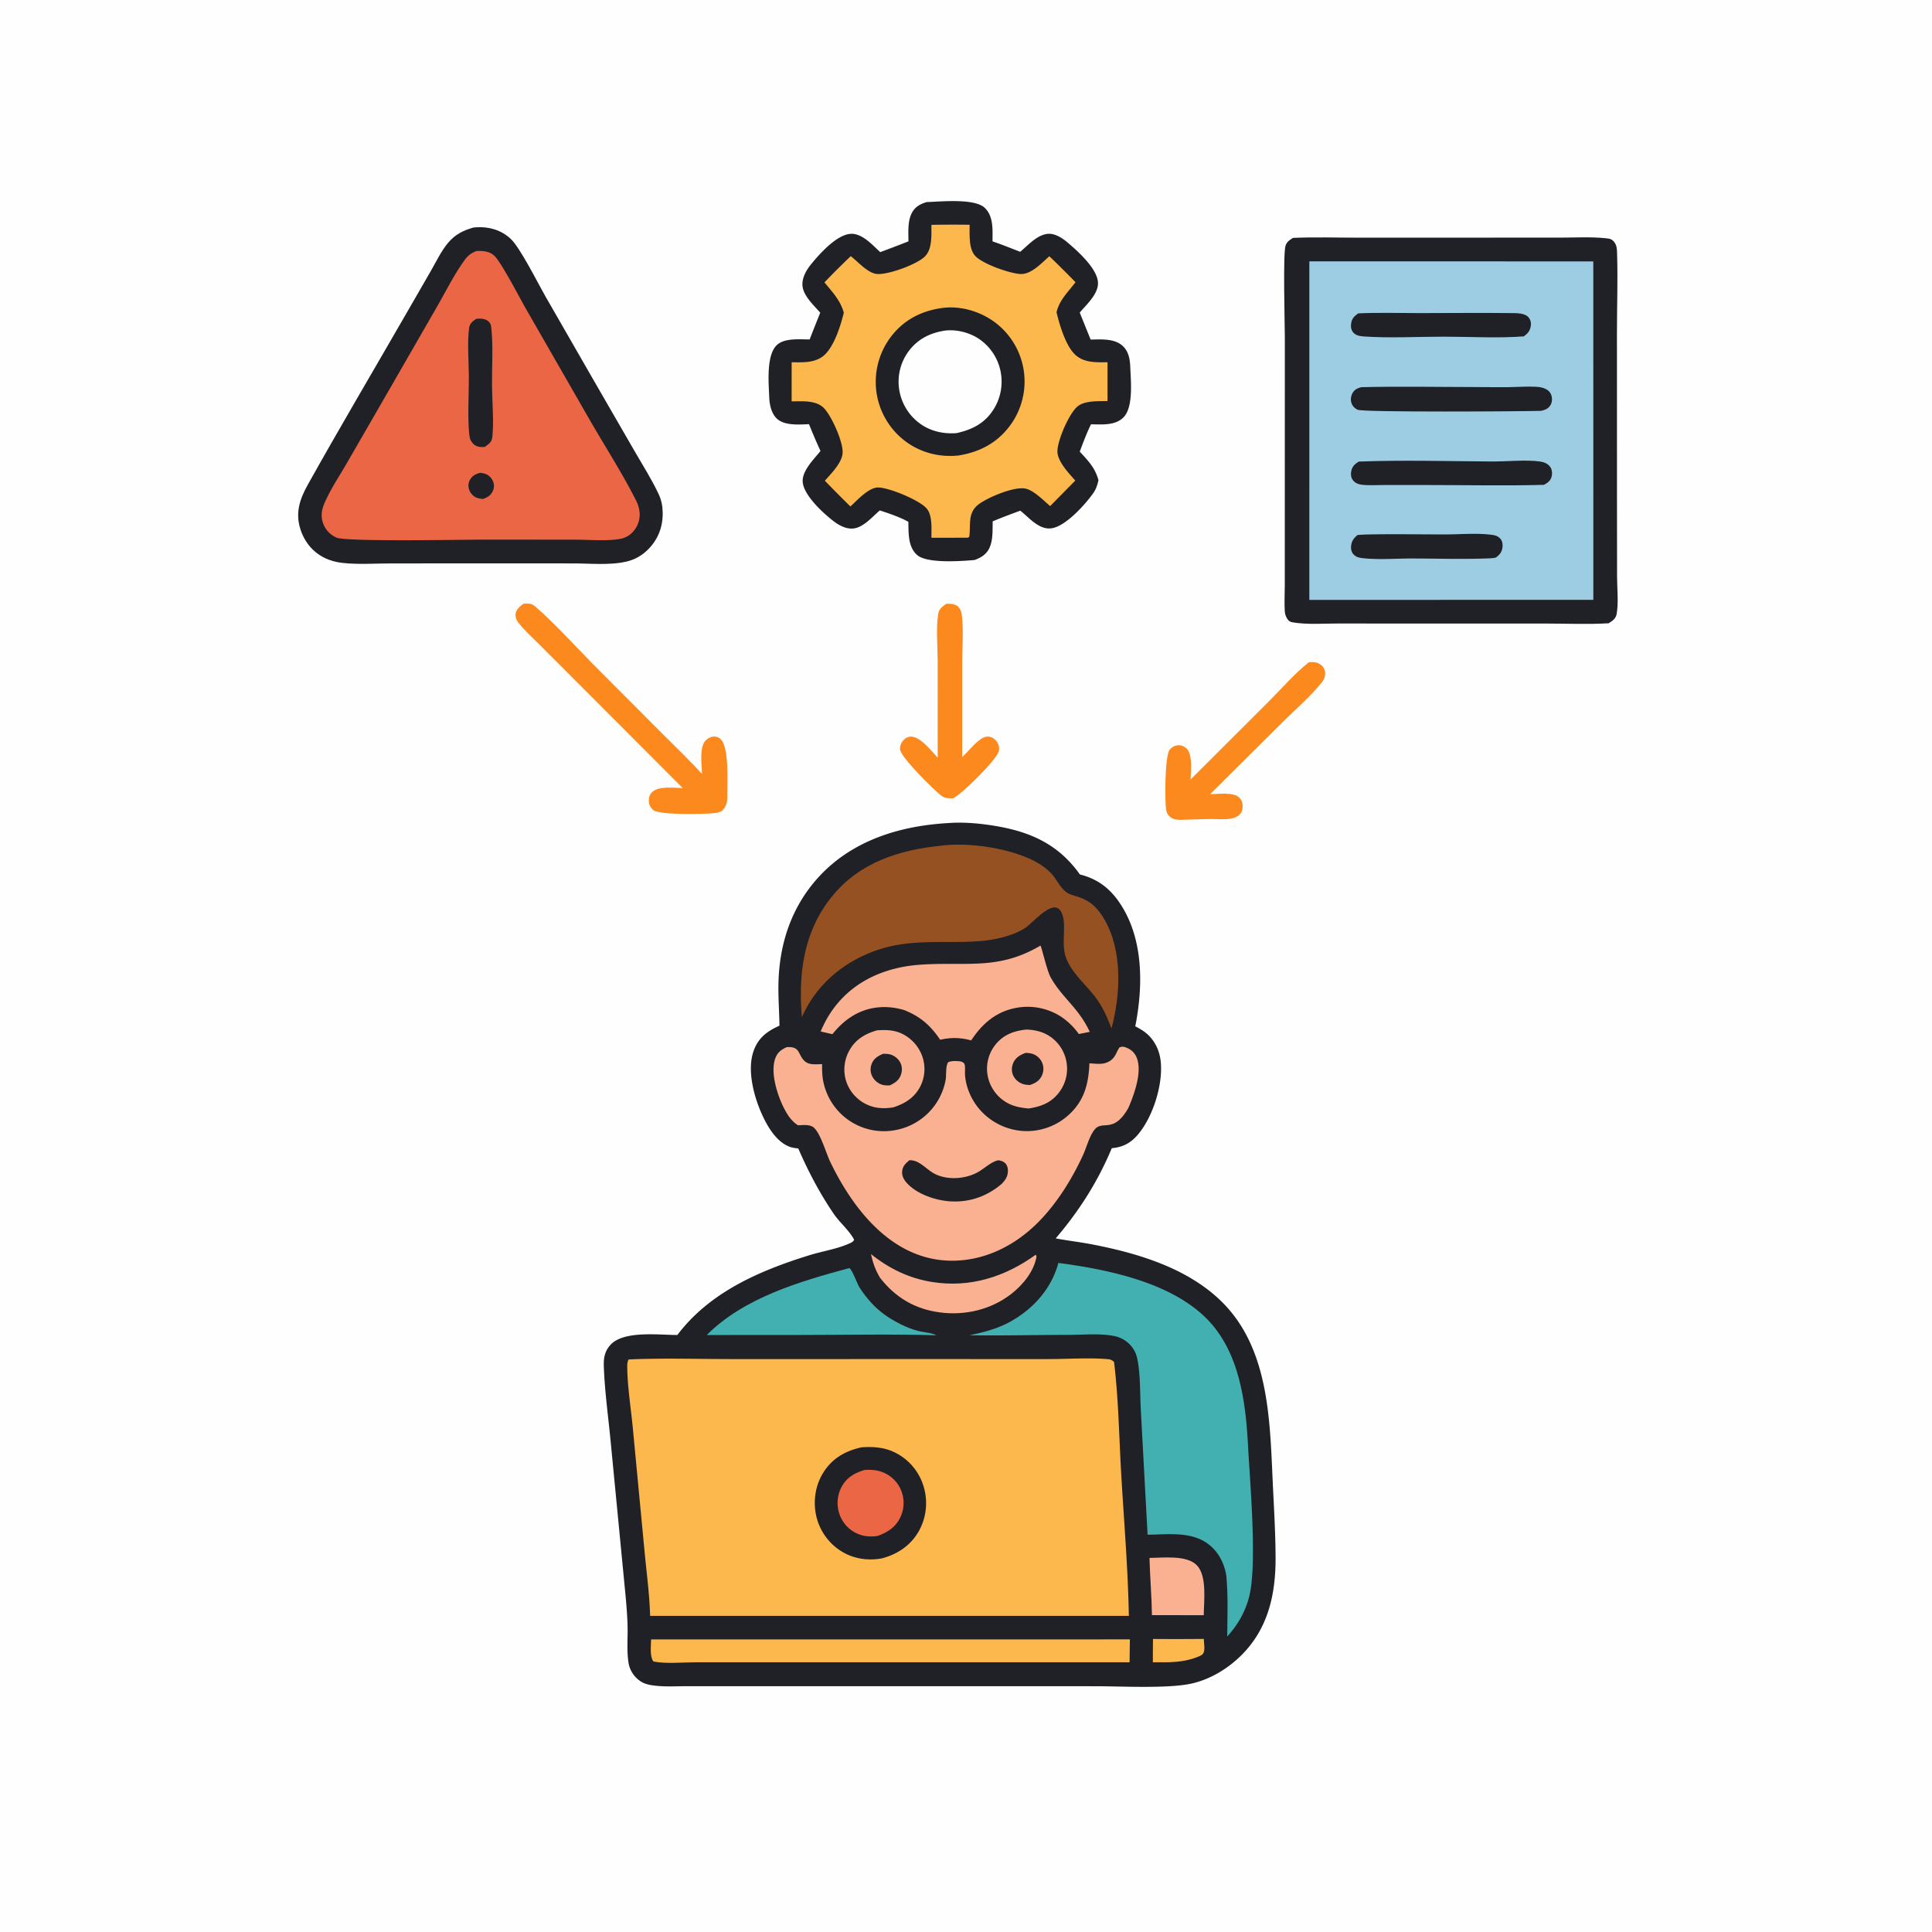 <!-- Generated by SVGMaker - https://svgmaker.io -->
<!-- Prompt: put colors to the objects -->
<svg version="1.1" xmlns="http://www.w3.org/2000/svg" style="display: block;" viewBox="0 0 2048 2048" width="1024" height="1024">
<path transform="translate(0,0)" fill="rgb(254,254,254)" d="M 0 0 L 2048 0 L 2048 2048 L 0 2048 L 0 0 z"/>
<path transform="translate(0,0)" fill="rgb(251,137,29)" d="M 1003.09 640.068 C 1003.49 640.043 1003.89 640.004 1004.29 639.991 C 1008.34 639.862 1013.34 640.424 1016.21 643.68 C 1018.47 646.245 1019.16 648.764 1019.57 652.069 C 1021.51 667.76 1020.01 685.287 1019.98 701.192 L 1019.99 802.587 C 1026.5 796.451 1032.21 788.709 1039.56 783.578 C 1042.44 781.572 1045.44 780.283 1049.02 781.013 C 1052.77 781.778 1055.65 784.242 1057.5 787.523 C 1059.02 790.205 1059.66 793.775 1058.66 796.754 C 1055.45 806.288 1019.91 841.636 1010.27 846.25 C 1006.15 846.293 1001.61 846.329 998.174 843.737 C 990.072 837.63 954.601 802.546 954.077 794.265 C 953.845 790.614 955.334 786.983 957.879 784.396 C 960.097 782.142 962.804 780.668 966.054 780.846 C 976.303 781.409 987.314 796.117 993.997 803.128 L 993.961 699.771 C 993.933 684.162 992.085 665.871 994.597 650.574 C 995.47 645.26 998.976 642.983 1003.09 640.068 z"/>
<path transform="translate(0,0)" fill="rgb(251,137,29)" d="M 1387.45 702.003 C 1387.72 701.968 1387.99 701.922 1388.27 701.898 C 1393.14 701.484 1397.08 702.036 1400.87 705.38 C 1403.41 707.625 1404.77 710.548 1404.74 713.951 C 1404.71 717.158 1403.72 720.083 1401.74 722.602 C 1389.94 737.651 1374.04 751.197 1360.45 764.702 L 1282.82 841.811 C 1291.12 841.878 1306.72 839.352 1313.27 845.138 C 1315.62 847.22 1316.77 849.471 1317.15 852.54 C 1317.6 856.143 1316.93 860.546 1314.27 863.237 C 1311.6 865.944 1308.3 867.169 1304.6 867.825 C 1297.67 869.055 1290.14 868.144 1283.12 868.196 C 1272.34 868.276 1261.53 868.778 1250.75 869.102 C 1247.19 868.928 1244.12 868.548 1241.1 866.487 C 1238.14 864.466 1236.54 861.494 1236.08 857.981 C 1234.68 847.497 1234.71 801.288 1239.93 794.697 C 1242.2 791.825 1245.84 789.974 1249.52 789.971 C 1252.6 789.968 1255.75 791.314 1257.89 793.518 C 1264.63 800.455 1262.22 817.311 1262.07 826.302 L 1344.68 743.85 C 1358.41 730.137 1372.24 713.953 1387.45 702.003 z"/>
<path transform="translate(0,0)" fill="rgb(251,137,29)" d="M 554.884 639.972 C 556.881 639.88 559.009 639.698 560.999 639.878 C 563.781 640.128 565.502 641.27 567.533 643.036 C 590.482 662.99 612.76 688.318 634.606 710.041 L 702.681 778.28 C 716.544 792.196 730.916 805.824 744.11 820.375 C 744.039 811.046 741.103 792.605 747.66 785.345 C 750.096 782.648 753.453 780.839 757.14 780.755 C 759.745 780.695 762.182 781.801 764.017 783.609 C 772.872 792.333 770.957 827.645 771.006 840.738 C 771.037 848.755 771.058 853.842 765.195 859.762 C 763.226 860.608 761.365 861.386 759.228 861.694 C 748.281 863.273 698.893 864.147 692.502 858.715 C 689.983 856.573 688.089 853.38 687.847 850.053 C 687.575 846.319 688.354 842.475 691.097 839.768 C 698.053 832.904 714.695 835.235 723.77 835.42 L 604.351 715.823 L 570.643 682.076 C 563.381 674.83 555.261 667.662 549.084 659.46 C 546.965 656.647 545.851 653.145 546.761 649.634 C 547.896 645.253 551.421 642.51 554.884 639.972 z"/>
<path transform="translate(0,0)" fill="rgb(31,33,39)" d="M 501.814 241.209 C 502.873 241.1 503.931 240.984 504.994 240.918 C 518.433 240.077 531.3 243.86 541.293 253.129 C 551.414 262.517 570.187 300.214 577.837 313.579 L 628.924 402.442 L 672.804 478.432 C 681.32 493.183 690.725 507.967 698.005 523.373 C 701.049 529.814 702.314 535.902 702.472 543.009 C 702.808 558.08 697.876 571.311 687.329 582.083 C 680.922 588.627 673.343 593.092 664.425 595.215 C 646.645 599.448 625.605 597.227 607.316 597.229 L 518.5 597.182 L 414.98 597.244 C 398.032 597.253 379.921 598.568 363.099 596.713 C 356.319 595.966 349.808 594.252 343.682 591.187 C 330.846 584.763 322.034 573.341 318.041 559.66 C 313.036 542.509 318.158 528.338 326.467 513.47 C 359.431 454.492 393.859 396.231 427.6 337.69 L 456.884 286.897 C 462.467 277.217 467.912 265.722 475.133 257.215 C 482.57 248.456 491.019 244.284 501.814 241.209 z"/>
<path transform="translate(0,0)" fill="rgb(235,102,69)" d="M 505.151 266.096 C 511.838 265.806 518.705 266.227 523.896 271.015 C 531.297 277.843 551.12 316.174 557.323 327.011 L 625.019 444.904 C 641.293 473.19 659.568 501.43 674.254 530.524 C 676.398 534.772 677.728 539.177 678.046 543.941 A 26.765 26.765 0 0 1 670.465 564.273 C 666.643 568.219 661.864 570.558 656.466 571.416 C 642.019 573.711 625.005 572.089 610.324 572.081 L 514.5 572.003 C 492.568 571.995 367.926 574.449 356.962 569.971 A 25.904 25.904 0 0 1 342.902 555.761 C 339.803 548.114 340.695 541.015 343.86 533.596 C 350.135 518.885 359.921 504.427 367.903 490.552 L 415.297 408.427 L 463.416 324.833 C 472.636 308.739 481.285 291.352 492.094 276.272 C 495.97 270.865 498.944 268.48 505.151 266.096 z"/>
<path transform="translate(0,0)" fill="rgb(31,33,39)" d="M 508.985 501.178 C 511.033 501.48 513.193 501.757 515.109 502.577 A 14.17 14.17 0 0 1 522.69 510.452 A 12.744 12.744 0 0 1 522.117 521.08 C 519.816 525.539 516.425 527.376 511.849 528.957 C 509.436 528.638 506.67 528.311 504.47 527.243 C 501.211 525.662 498.5 522.48 497.323 519.077 C 496.106 515.556 496.408 511.705 498.278 508.475 C 500.822 504.083 504.281 502.518 508.985 501.178 z"/>
<path transform="translate(0,0)" fill="rgb(31,33,39)" d="M 504.862 337.945 C 505.702 337.876 506.542 337.796 507.384 337.774 C 511.507 337.664 515.649 338.2 518.563 341.448 C 520.372 343.465 520.569 345.292 520.836 347.882 C 522.898 367.872 521.352 389.134 521.543 409.269 C 521.703 426.125 523.711 447.448 521.806 463.834 C 521.231 468.778 517.615 471.091 513.911 473.742 C 512.442 473.835 510.949 473.966 509.476 473.851 C 506.069 473.584 502.979 472.207 500.822 469.517 C 499.515 467.886 498.27 465.873 497.919 463.789 C 495.318 448.352 497.068 416.425 497.023 399.489 C 496.981 383.7 495.166 362.783 497.304 347.511 C 497.981 342.675 501.174 340.504 504.862 337.945 z"/>
<path transform="translate(0,0)" fill="rgb(31,33,39)" d="M 982.291 214.209 C 997.573 213.731 1033.44 209.969 1044.09 220.516 C 1053.35 229.687 1052.13 243.909 1052.09 255.862 C 1061.97 259.163 1071.69 263.188 1081.43 266.899 C 1089.96 259.971 1099.41 248.691 1111.11 247.854 C 1118.33 247.337 1126.08 252.326 1131.33 256.774 C 1142.25 266.012 1163.19 284.643 1163.9 299.474 C 1164.47 311.562 1151.79 322.779 1144.56 331.337 L 1156.11 359.955 C 1167.38 359.777 1181.79 358.575 1190.56 367.12 C 1196.34 372.754 1197.82 380.882 1198.11 388.628 C 1198.64 403.183 1201.76 431.52 1190.91 442.458 C 1182.15 451.29 1167.86 449.931 1156.52 449.767 C 1151.95 459.039 1148.18 469.074 1144.59 478.753 C 1153.56 488.477 1160.93 495.97 1164.4 509.061 C 1163.23 514.385 1161.82 518.721 1158.6 523.194 C 1149.84 535.342 1129.41 558.193 1114.33 560.061 C 1101.25 561.679 1090.94 548.698 1081.58 541.349 A 680.486 680.486 0 0 0 1052.26 552.643 C 1052.11 561.74 1052.74 572.813 1048.68 581.155 C 1045.42 587.843 1039.93 591.105 1033.19 593.604 C 1032.84 593.64 1032.5 593.684 1032.16 593.713 C 1018.02 594.902 982.377 597.444 972.135 588.282 C 962.342 579.522 963.209 565.133 962.893 553.143 C 953.843 548.107 942.486 544.312 932.629 541.071 C 925.051 547.514 915.945 558.37 905.647 560.076 C 897.802 561.375 889.885 557.227 883.849 552.63 C 872.743 544.173 852.562 525.598 850.954 511.512 C 849.577 499.458 862.799 486.859 869.761 478.046 A 598.512 598.512 0 0 1 857.568 449.617 C 847.477 450.073 832.408 451.292 824.17 444.358 C 817.836 439.027 815.724 429.142 815.435 421.277 C 814.9 406.722 812.022 376.937 823.325 365.936 C 831.43 358.048 847.739 359.84 858.249 359.825 A 2756.5 2756.5 0 0 1 869.499 331.468 C 862.848 323.874 851.837 313.802 850.709 303.411 C 849.789 294.939 854.538 286.557 859.694 280.246 C 868.866 269.017 886.662 248.932 901.634 247.886 C 913.747 247.04 924.831 259.735 933.095 267.26 A 1607.63 1607.63 0 0 0 963.006 255.851 C 962.961 246.127 961.972 234.384 966.695 225.541 C 970.138 219.094 975.562 216.269 982.291 214.209 z"/>
<path transform="translate(0,0)" fill="rgb(252,183,77)" d="M 987.376 238.347 A 1240.65 1240.65 0 0 1 1027.84 238.254 C 1027.88 247.947 1026.77 262.61 1033.16 270.557 C 1040.32 279.464 1070.2 289.832 1081.63 290.452 C 1093.18 291.077 1104.13 278.758 1112.33 271.666 C 1121.84 280.585 1130.95 289.864 1140.08 299.156 C 1132.19 309.647 1123.14 317.765 1119.97 330.956 C 1123.07 344.114 1129.62 366.27 1139.43 375.674 C 1148.95 384.801 1161.82 384.084 1174.02 383.996 L 1174.02 425.093 C 1164.37 425.417 1149.61 424.422 1141.97 431.057 C 1133.03 438.832 1121.27 466.236 1120.91 477.994 C 1120.58 488.807 1133.14 501.815 1139.83 509.421 L 1113.21 536.462 C 1106.34 530.7 1095.86 519.685 1086.94 517.92 C 1074.73 515.504 1047.1 527.273 1037.37 534.651 C 1025.57 543.59 1029.11 555.817 1027.52 568.832 L 1025.98 570.02 L 987.365 570.043 C 987.231 560.639 988.663 546.535 982.273 539.004 C 974.846 530.251 942.742 516.955 931.058 516.741 C 920.893 516.555 908.659 530.344 901.479 536.869 A 1418.22 1418.22 0 0 1 874.381 509.596 C 880.977 502.033 892.949 490.35 893.223 479.684 C 893.528 467.879 881.752 441.447 873.585 432.816 C 865.178 423.931 850.455 425.509 839.159 425.441 L 839.187 384.022 C 849.798 384.094 861.184 384.821 870.56 378.926 C 883.357 370.881 890.929 345.813 894.472 331.516 C 890.935 318.48 882.365 309.531 873.955 299.375 C 882.936 289.844 892.396 280.635 901.81 271.527 C 909.42 277.264 919.996 289.869 929.941 290.445 C 942.064 291.146 970.945 280.611 979.969 272.305 C 988.534 264.421 987.21 249.072 987.376 238.347 z"/>
<path transform="translate(0,0)" fill="rgb(31,33,39)" d="M 999.727 326.358 C 1018.33 324.113 1038.41 329.973 1053.52 340.83 A 78.558 78.558 0 0 1 1085.09 391.973 A 78.496 78.496 0 0 1 1070.83 450.904 C 1057.14 469.522 1038.41 479.287 1015.9 482.865 C 995.423 484.918 975.444 479.772 959.016 467.196 A 78.787 78.787 0 0 1 928.904 414.426 A 79.301 79.301 0 0 1 945.327 355.792 C 959.059 338.389 977.975 329.073 999.727 326.358 z"/>
<path transform="translate(0,0)" fill="rgb(254,254,254)" d="M 1002.69 350.331 C 1014.23 349.216 1026.92 352.367 1036.67 358.524 A 54.372 54.372 0 0 1 1060.38 392.404 A 55.07 55.07 0 0 1 1053.03 434.277 C 1043.59 448.973 1030.44 455.408 1014 459.128 C 1000.63 460.127 987.438 457.452 976.253 449.766 A 54.955 54.955 0 0 1 953.195 412.991 A 54.133 54.133 0 0 1 963.52 371.904 C 973.397 358.872 986.898 352.505 1002.69 350.331 z"/>
<path transform="translate(0,0)" fill="rgb(31,33,39)" d="M 1370.64 252.174 C 1393.76 251.175 1417.21 251.939 1440.36 251.941 L 1568.34 251.906 L 1653.98 251.889 C 1669.79 251.89 1686.37 250.884 1702.07 252.538 C 1706.48 253.002 1708.6 253.271 1711.34 256.867 C 1713.98 260.334 1714.04 264.467 1714.18 268.665 C 1715.06 296.595 1714.03 324.852 1714.03 352.826 L 1714.07 531.776 L 1714.16 611.779 C 1714.21 624.025 1715.83 638.912 1713.69 650.92 C 1712.78 655.977 1709.19 658.132 1705.23 660.705 C 1682.44 662.033 1658.99 660.961 1636.11 660.967 L 1500.66 660.976 L 1418.27 660.946 C 1402.63 660.936 1385.79 662.288 1370.36 659.725 C 1367.46 659.244 1366.1 658.36 1364.48 655.864 C 1362.85 653.33 1362.06 650.581 1361.89 647.583 C 1361.36 638.484 1361.93 628.964 1361.93 619.831 L 1361.94 557.955 L 1361.98 357.45 C 1361.96 344.149 1359.91 268.495 1362.75 260.323 C 1364.17 256.249 1367.12 254.344 1370.64 252.174 z"/>
<path transform="translate(0,0)" fill="rgb(157,205,227)" d="M 1387.97 277.044 L 1688.96 277.099 L 1689.01 635.838 L 1387.96 635.936 L 1387.97 277.044 z"/>
<path transform="translate(0,0)" fill="rgb(31,33,39)" d="M 1439.04 567.133 A 169.921 169.921 0 0 1 1447.85 566.623 C 1476.05 565.912 1504.45 566.555 1532.68 566.519 C 1548.68 566.499 1567.11 564.735 1582.84 567.157 C 1585.82 567.614 1588.21 568.705 1590.31 570.929 C 1592.59 573.338 1593.08 577.174 1592.66 580.319 C 1591.99 585.372 1589.65 588.083 1585.69 591.043 C 1582.97 591.668 1580.24 591.806 1577.46 591.914 C 1550.5 592.959 1523.15 592.037 1496.15 592.026 C 1478.95 592.019 1460 593.647 1443.02 591.468 C 1439.87 591.065 1437.23 590.161 1434.97 587.841 C 1432.75 585.579 1431.95 582.45 1432.18 579.362 C 1432.6 573.714 1434.85 570.7 1439.04 567.133 z"/>
<path transform="translate(0,0)" fill="rgb(31,33,39)" d="M 1439.72 332.215 C 1461.08 331.166 1482.77 331.898 1504.18 331.891 C 1536.78 331.879 1569.42 331.521 1602.02 331.88 C 1607.69 331.942 1616.62 331.703 1620.49 336.63 C 1622.56 339.269 1623.17 342.063 1622.74 345.322 C 1622.02 350.656 1619.52 353.409 1615.37 356.554 C 1588.74 358.661 1557.32 356.9 1530.17 356.893 C 1503.05 356.887 1472.27 358.562 1445.72 356.652 C 1441.46 356.345 1436.7 355.636 1434.02 351.84 C 1432.06 349.054 1431.73 345.909 1432.3 342.625 C 1433.19 337.441 1435.58 335.181 1439.72 332.215 z"/>
<path transform="translate(0,0)" fill="rgb(31,33,39)" d="M 1440.37 489.283 C 1486.39 487.551 1535.26 488.907 1581.51 489.199 C 1596.73 489.295 1617.82 487.14 1632.3 489.198 C 1636.75 489.83 1641.01 491.449 1643.56 495.329 C 1645.46 498.226 1645.61 502.762 1644.55 505.98 C 1643.24 510.008 1640.18 512.06 1636.61 513.951 C 1594.1 515.099 1551.29 514.11 1508.73 514.13 L 1465.76 514.149 C 1458.41 514.152 1450.57 514.735 1443.29 513.797 C 1439.46 513.302 1435.94 511.788 1433.75 508.464 C 1431.98 505.793 1431.75 502.318 1432.41 499.258 C 1433.5 494.251 1436.18 491.897 1440.37 489.283 z"/>
<path transform="translate(0,0)" fill="rgb(31,33,39)" d="M 1443.09 410.437 C 1482.09 409.413 1521.34 410.239 1560.35 410.264 C 1573.65 410.273 1586.96 410.575 1600.25 410.385 C 1609.49 410.253 1618.91 409.498 1628.12 409.986 C 1631.65 410.173 1635.18 410.7 1638.39 412.257 C 1641.44 413.743 1643.7 416.171 1644.64 419.471 C 1645.6 422.843 1645.3 426.937 1643.31 429.889 C 1640.93 433.42 1637.62 434.609 1633.65 435.51 C 1616.33 436.106 1445.29 437.224 1439.2 434.358 C 1435.85 432.782 1433.49 430.281 1432.45 426.69 C 1431.45 423.213 1432.16 419.134 1434.1 416.103 C 1436.36 412.586 1439.19 411.413 1443.09 410.437 z"/>
<path transform="translate(0,0)" fill="rgb(31,33,39)" d="M 1006.15 872.425 C 1022.13 871.252 1039.61 872.958 1055.33 875.58 C 1093.03 881.869 1122.38 895.468 1144.73 926.954 C 1163.59 931.719 1176.69 941.699 1187.4 957.86 C 1212.3 995.458 1211.89 1045.28 1203.43 1087.93 C 1207.33 1090.01 1211.18 1092.1 1214.63 1094.89 C 1223.93 1102.41 1229.23 1113.55 1230.42 1125.34 C 1232.89 1149.71 1222.41 1183.07 1206.87 1201.95 C 1199 1211.5 1190.75 1216.01 1178.53 1217.13 C 1163.63 1252.78 1144.14 1283.33 1119.1 1312.75 C 1131.35 1315.06 1143.77 1316.48 1156.04 1318.8 C 1205.38 1328.13 1259.1 1344.06 1295.51 1380.28 C 1344.59 1429.12 1346.06 1503.37 1349.01 1568.07 C 1350.27 1595.65 1352.06 1623.37 1352.17 1650.98 C 1352.32 1689.82 1344.4 1726.28 1315.96 1754.57 C 1301.77 1768.68 1283.64 1779.79 1264.1 1784.42 C 1239.38 1790.28 1188.62 1787.47 1161.41 1787.47 L 989.878 1787.42 L 787.784 1787.44 L 728.059 1787.44 C 716.849 1787.45 705.097 1788.19 693.964 1786.83 C 686.333 1785.9 680.767 1784.54 675.046 1779.09 A 28.813 28.813 0 0 1 666.306 1762.9 C 664.204 1750.1 665.596 1736.34 665.245 1723.38 C 664.834 1708.17 663.258 1692.97 661.801 1677.83 L 647.231 1527.17 C 644.7 1500.9 640.918 1474.19 640.062 1447.85 C 639.772 1438.94 641.31 1431.51 647.727 1424.98 C 662.056 1410.41 698.54 1415.12 718.01 1415.15 C 752.338 1369.71 805.104 1346.98 857.978 1330.59 C 871.665 1326.34 887.433 1323.98 900.425 1318.12 C 902.577 1317.14 904.507 1316.38 905.398 1314.11 C 900.148 1304.19 890.236 1296.12 883.819 1286.73 C 868.849 1264.84 856.76 1241.69 846.19 1217.42 C 843.087 1217.06 839.992 1216.71 837.045 1215.62 C 823.507 1210.6 814.256 1195.35 808.42 1182.84 C 799.35 1163.39 791.226 1133.98 799.213 1113.03 C 804.332 1099.6 813.686 1092.9 826.256 1087.27 C 826.072 1072.51 824.893 1057.76 825.181 1043 C 825.995 1001.24 838.511 962.383 866.681 930.939 C 902.55 890.9 953.963 875.258 1006.15 872.425 z"/>
<path transform="translate(0,0)" fill="rgb(252,183,77)" d="M 1222.23 1737.36 A 2936.98 2936.98 0 0 0 1276.13 1737.31 C 1276.09 1741.82 1277.5 1747.5 1275.9 1751.76 C 1274.85 1754.54 1271.79 1755.43 1269.28 1756.5 C 1253.41 1762.65 1238.82 1762.16 1222.09 1762.09 A 1498.8 1498.8 0 0 1 1222.23 1737.36 z"/>
<path transform="translate(0,0)" fill="rgb(250,177,145)" d="M 1218.5 1651.45 C 1232.93 1651.39 1258.08 1648.07 1268.84 1659.4 C 1279.69 1670.83 1276.14 1697.58 1276.03 1712.19 L 1221.1 1712.11 C 1220.8 1691.91 1219.05 1671.67 1218.5 1651.45 z"/>
<path transform="translate(0,0)" fill="rgb(250,177,145)" d="M 1097.93 1330.04 L 1098.78 1331.93 C 1096.15 1347.6 1084.34 1362.02 1072.09 1371.56 C 1050.6 1388.29 1023.05 1394.75 996.2 1391.19 C 969.753 1387.68 949.026 1375.34 932.791 1354.37 C 927.865 1346.11 925.32 1338.71 923.211 1329.35 C 942.469 1344.72 963.617 1355.09 988.096 1358.97 C 1028.36 1365.37 1065.34 1353.54 1097.93 1330.04 z"/>
<path transform="translate(0,0)" fill="rgb(250,177,145)" d="M 929.815 1092.17 C 938.958 1091.6 947.264 1091.7 955.754 1095.59 A 42.292 42.292 0 0 1 977.912 1120.52 A 40.635 40.635 0 0 1 975.581 1151.59 C 969.486 1163.52 959.262 1169.93 946.879 1173.84 C 937.472 1175.41 928.398 1175.07 919.564 1171.15 A 41.579 41.579 0 0 1 897.122 1146.63 A 41.318 41.318 0 0 1 900.296 1113.64 C 906.799 1101.82 917.213 1095.71 929.815 1092.17 z"/>
<path transform="translate(0,0)" fill="rgb(31,33,39)" d="M 936.082 1117.05 C 938.578 1117.1 941.256 1117.07 943.672 1117.75 C 948.221 1119.02 952.42 1122.41 954.487 1126.66 C 956.534 1130.88 956.488 1135.59 954.795 1139.91 C 952.567 1145.6 948.294 1148.14 942.995 1150.63 C 940.47 1150.59 937.708 1150.61 935.27 1149.91 C 930.756 1148.62 926.625 1145.09 924.561 1140.9 A 16.163 16.163 0 0 1 924.097 1127.59 C 926.37 1121.89 930.73 1119.42 936.082 1117.05 z"/>
<path transform="translate(0,0)" fill="rgb(250,177,145)" d="M 1088.07 1091.38 C 1096.77 1091.71 1104.55 1093.34 1112.03 1098.04 A 41.119 41.119 0 0 1 1130.44 1125.31 A 41.311 41.311 0 0 1 1123.28 1157.15 C 1114.93 1168.73 1103.88 1172.97 1090.33 1175.05 C 1080.83 1174.14 1072.46 1172.57 1064.38 1167 A 41.701 41.701 0 0 1 1046.72 1138.76 A 40.701 40.701 0 0 1 1055.27 1107.32 C 1063.74 1096.73 1075.04 1092.67 1088.07 1091.38 z"/>
<path transform="translate(0,0)" fill="rgb(31,33,39)" d="M 1087.28 1116.06 C 1090.21 1116.26 1093.25 1116.48 1095.97 1117.69 A 17.051 17.051 0 0 1 1105.09 1127.43 A 16.817 16.817 0 0 1 1104.25 1140.54 C 1101.48 1146.06 1097.39 1148.16 1091.79 1150.15 C 1089.28 1150.02 1086.69 1149.92 1084.3 1149.09 C 1079.76 1147.5 1076.01 1144.34 1073.99 1139.94 C 1072.12 1135.85 1072.26 1131.05 1074 1126.95 C 1076.57 1120.89 1081.41 1118.3 1087.28 1116.06 z"/>
<path transform="translate(0,0)" fill="rgb(66,176,176)" d="M 900.385 1344.19 C 903.602 1346.17 908.536 1360.86 911.355 1365.17 C 918.25 1375.72 926.805 1385.62 937.021 1393.08 C 947.254 1400.55 961.594 1408.09 973.946 1411.02 C 979.675 1412.38 987.543 1412.81 992.651 1415.46 C 943.799 1414 894.587 1415.13 845.696 1415.13 L 749.192 1415.18 C 788.718 1375.57 847.703 1358.41 900.385 1344.19 z"/>
<path transform="translate(0,0)" fill="rgb(252,183,77)" d="M 690.195 1737.87 L 1197.71 1737.82 L 1197.4 1762.11 L 825.564 1762.11 L 736.849 1762.11 C 722.978 1762.11 706.121 1763.92 692.669 1761.25 C 688.559 1755.69 690.099 1744.66 690.195 1737.87 z"/>
<path transform="translate(0,0)" fill="rgb(250,177,145)" d="M 1102.94 1002.35 C 1104.17 1003.87 1109.82 1029.05 1113.75 1036.06 C 1125.9 1057.76 1143.27 1068.16 1155.2 1093.83 L 1143.6 1096.1 A 72.48 72.48 0 0 0 1125.03 1077.9 A 65.379 65.379 0 0 0 1075.17 1068.8 C 1054.82 1073.18 1040.67 1085.85 1029.53 1102.84 C 1017.71 1099.77 1008.56 1099.59 996.621 1102.15 C 986.353 1086.97 975.465 1077.44 958.421 1070.71 C 949.243 1067.97 939.678 1066.89 930.134 1067.94 C 910.118 1070.15 894.72 1080.91 882.392 1096.29 L 869.971 1093.4 C 888.214 1049.24 927.295 1026.31 974.267 1022.72 C 1023.13 1019 1057.51 1029.27 1102.94 1002.35 z"/>
<path transform="translate(0,0)" fill="rgb(150,81,34)" d="M 997.42 896.5 C 1020.03 893.547 1046.57 896.498 1068.46 902.294 C 1085.11 906.701 1106.43 914.897 1117.1 929.136 C 1121.17 934.573 1124.67 941.58 1130.2 945.62 C 1133.61 948.12 1137.64 949.115 1141.63 950.34 C 1155.9 954.723 1163.8 962.496 1171.11 975.296 C 1190.11 1008.59 1187.84 1054.44 1178.2 1090.2 C 1173.71 1078.12 1168.51 1066.43 1160.53 1056.19 C 1150.51 1043.34 1136.89 1032.03 1130.54 1016.65 C 1124.19 1001.28 1130.82 983.21 1126.17 969.41 C 1125.17 966.454 1123.35 963.415 1120.28 962.265 C 1111.26 958.882 1094.71 977.775 1087.99 982.803 C 1084.09 985.719 1079.71 987.645 1075.26 989.542 C 1028.28 1008.15 977.749 988.58 924.988 1008.84 C 891.411 1021.74 864.716 1045.12 850.02 1078.14 C 846.147 1031.68 851.833 987.226 882.159 950.017 C 911.207 914.375 953.053 900.891 997.42 896.5 z"/>
<path transform="translate(0,0)" fill="rgb(66,176,176)" d="M 1121.92 1338.75 C 1172.69 1345.49 1235.01 1358.15 1274.08 1393.04 C 1313.14 1427.92 1320.37 1483.44 1322.98 1532.81 C 1325.05 1571.94 1332.99 1659.88 1323.93 1693.48 C 1319.61 1709.52 1311.97 1722.48 1300.92 1734.77 C 1301.05 1713.21 1301.98 1691.23 1299.87 1669.77 C 1297.91 1658.62 1293.2 1648.23 1284.96 1640.3 C 1266.56 1622.56 1239.9 1626.6 1216.49 1626.86 L 1209.32 1494.67 C 1208.32 1477.2 1209.1 1456.76 1205.43 1439.7 C 1204.21 1434.06 1201.5 1429.15 1197.44 1425.04 A 30.772 30.772 0 0 0 1182.29 1416.52 C 1167.06 1413.1 1148.54 1415.01 1132.96 1415.02 C 1097.88 1415.06 1062.67 1415.93 1027.61 1415.46 C 1043.56 1412.09 1058.32 1408.32 1072.56 1400.13 C 1096.21 1386.53 1114.81 1365.33 1121.92 1338.75 z"/>
<path transform="translate(0,0)" fill="rgb(250,177,145)" d="M 833.968 1110.02 C 834.92 1110 835.873 1109.96 836.826 1109.97 C 848.161 1110.19 846.102 1118.21 852.658 1124.56 C 857.568 1129.32 865.189 1128.15 871.446 1128.01 C 871.405 1133.69 871.499 1139.67 872.505 1145.27 A 65.726 65.726 0 0 0 900.279 1187.89 A 65.663 65.663 0 0 0 950.264 1197.74 A 66.243 66.243 0 0 0 1002.37 1145 C 1003.36 1139.62 1002.18 1130.43 1005.05 1126.08 C 1008.25 1124.47 1013.55 1124.59 1017.11 1125.01 C 1019.1 1125.24 1021.66 1126.02 1022.43 1128.13 C 1023.39 1130.73 1022.75 1136.07 1022.94 1139.08 C 1023.84 1152.88 1029.92 1166.49 1039.09 1176.77 A 66.775 66.775 0 0 0 1085.28 1198.94 A 65.867 65.867 0 0 0 1133 1181.72 C 1149.48 1166.64 1153.98 1148.77 1154.83 1127.15 C 1160.28 1127.45 1166.97 1128.45 1172.18 1126.7 C 1177.65 1124.85 1180.92 1121.66 1183.33 1116.48 C 1184.36 1114.26 1185.36 1112.34 1186.71 1110.29 C 1189.25 1109.32 1190.55 1109.33 1193.16 1110.24 C 1198.55 1112.11 1202.69 1115.65 1204.87 1120.95 C 1211.17 1136.18 1202.18 1160.38 1196.09 1174.53 C 1180.15 1202.51 1168.66 1186.74 1160.18 1197.59 C 1154.65 1204.66 1151.82 1216.2 1148.04 1224.44 C 1136.19 1250.27 1119.75 1276.62 1099.49 1296.67 C 1075.01 1320.91 1043.07 1336.73 1008.22 1336.4 C 946.57 1335.82 904.819 1282.95 880.213 1231.87 C 875.612 1222.32 870.07 1202.2 862.945 1195.54 C 858.685 1191.56 851.241 1192.72 845.867 1192.83 C 838.994 1188.43 834.752 1181.92 831.1 1174.78 C 824.042 1160.97 816.367 1137.13 821.822 1121.93 C 824.101 1115.58 828.034 1112.73 833.968 1110.02 z"/>
<path transform="translate(0,0)" fill="rgb(31,33,39)" d="M 964.018 1229.89 C 974.115 1229.54 980.611 1238.17 988.714 1243.13 C 1002.41 1251.51 1023.12 1250.22 1036.8 1242.43 C 1043.7 1238.5 1050.4 1231.69 1058.19 1229.89 C 1061.06 1230.44 1063.34 1230.89 1065.56 1233.03 C 1067.55 1234.94 1068.34 1237.71 1068.42 1240.4 C 1068.59 1246.66 1066.14 1250.36 1062.06 1254.79 C 1046.75 1267.85 1028.85 1274.44 1008.57 1273.55 C 992.4 1272.85 971.53 1265.95 960.693 1253.39 C 957.678 1249.9 955.745 1245.79 956.377 1241.08 C 957.071 1235.92 960.171 1233.03 964.018 1229.89 z"/>
<path transform="translate(0,0)" fill="rgb(252,183,77)" d="M 666.245 1441.14 A 306.102 306.102 0 0 1 673.049 1440.8 C 707.264 1439.59 741.904 1440.68 776.157 1440.68 L 979.297 1440.67 L 1111.7 1440.68 C 1132.28 1440.68 1154.19 1439.02 1174.59 1440.79 C 1177.58 1441.05 1178.81 1441.82 1180.96 1443.81 C 1185.69 1482.91 1186.26 1523.4 1188.55 1562.77 C 1191.45 1612.67 1195.73 1662.94 1196.63 1712.89 L 689.151 1712.91 C 688.548 1690.25 685.354 1667.13 683.248 1644.54 L 670.763 1513.25 C 668.727 1492.05 665.036 1469.64 664.904 1448.4 C 664.887 1445.58 665.114 1443.71 666.245 1441.14 z"/>
<path transform="translate(0,0)" fill="rgb(31,33,39)" d="M 913.29 1534.21 C 926.828 1533.33 938.938 1534.25 951.133 1540.99 A 58.849 58.849 0 0 1 979.454 1577.09 A 60.703 60.703 0 0 1 973.911 1623.2 C 965.267 1638.37 951.496 1647.46 934.893 1651.94 C 920.42 1654.54 905.703 1652.6 892.938 1645.05 A 59.709 59.709 0 0 1 865.382 1607.54 C 861.63 1591.77 864.244 1574.29 872.986 1560.6 C 882.582 1545.57 896.32 1537.98 913.29 1534.21 z"/>
<path transform="translate(0,0)" fill="rgb(235,102,69)" d="M 916.596 1558.22 C 923.854 1557.83 930.194 1558.18 936.992 1561.17 A 34.488 34.488 0 0 1 955.858 1581.61 A 35.078 35.078 0 0 1 954.241 1608.73 C 949.098 1619.16 940.743 1624.45 930.177 1628.16 C 922.321 1629.37 914.582 1628.64 907.4 1625.08 A 35.13 35.13 0 0 1 889.494 1603.93 A 36.397 36.397 0 0 1 892.231 1575.94 C 897.615 1566.11 906.186 1561.23 916.596 1558.22 z"/>
</svg>